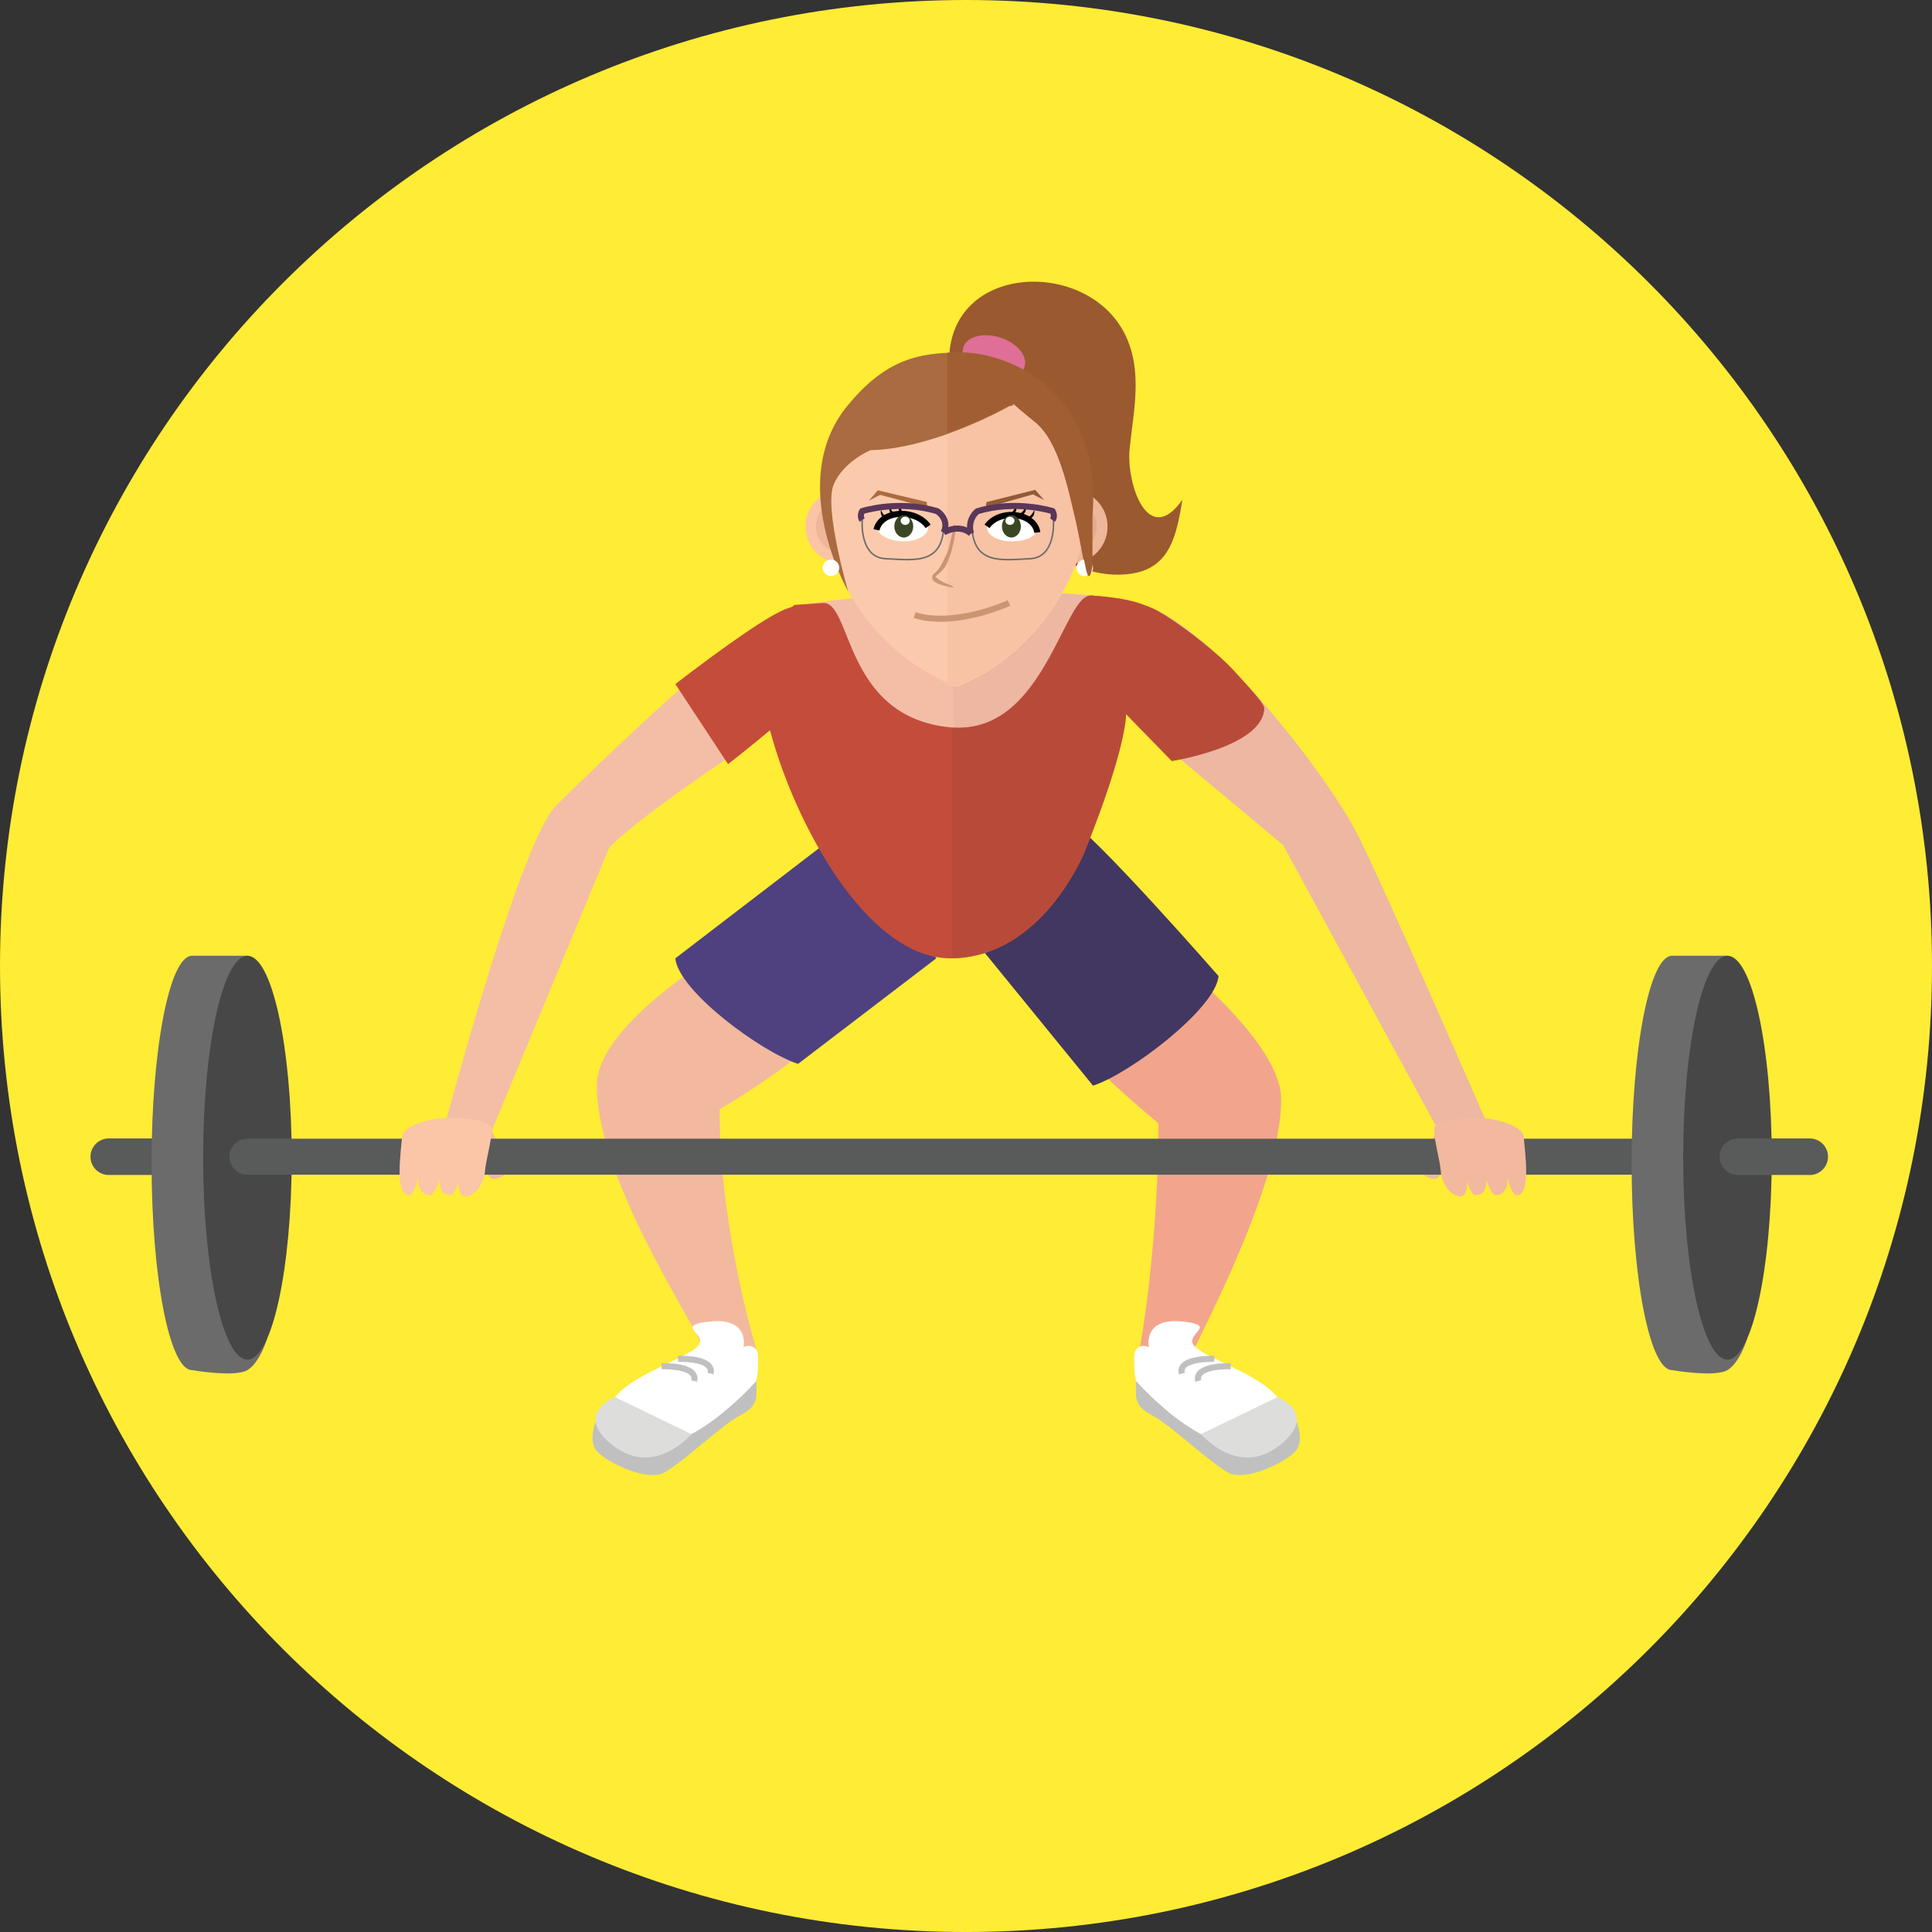 <?xml version="1.0" encoding="UTF-8"?> <!-- Generator: Adobe Illustrator 15.0.0, SVG Export Plug-In . SVG Version: 6.00 Build 0) --> <svg xmlns="http://www.w3.org/2000/svg" xmlns:xlink="http://www.w3.org/1999/xlink" id="Layer_1" x="0px" y="0px" width="385.71px" height="385.712px" viewBox="13.891 10.375 385.71 385.712" xml:space="preserve"><rect x="13.891" y="10.375" width="385.71" height="385.712" fill="#333333" stroke="none"/> <g> <g> <g> <defs> <path id="SVGID_1_" d="M13.891,203.23c0,106.51,86.344,192.857,192.855,192.857c106.512,0,192.855-86.347,192.855-192.857 S313.257,10.375,206.746,10.375C100.235,10.375,13.891,96.72,13.891,203.23"></path> </defs> <clipPath id="SVGID_2_"> <use xlink:href="#SVGID_1_" overflow="visible"></use> </clipPath> <rect clip-path="url(#SVGID_2_)" fill="#FFEC35" width="411" height="411"></rect> </g> <g> <defs> <path id="SVGID_3_" d="M13.891,203.23c0,106.51,86.344,192.857,192.855,192.857c106.512,0,192.855-86.347,192.855-192.857 S313.257,10.375,206.746,10.375C100.235,10.375,13.891,96.72,13.891,203.23"></path> </defs> <clipPath id="SVGID_4_"> <use xlink:href="#SVGID_3_" overflow="visible"></use> </clipPath> <path clip-path="url(#SVGID_4_)" fill="#F2B99E" d="M111.546,242.666c-0.536,2.047-0.238,3.695,2.069,2.809 c1.469-0.565,1.871-1.574,1.556-3.009c-0.54-2.47-2.635-4.655-3.275-6.8"></path> </g> <g> <defs> <path id="SVGID_5_" d="M13.891,203.23c0,106.51,86.344,192.857,192.855,192.857c106.512,0,192.855-86.347,192.855-192.857 S313.257,10.375,206.746,10.375C100.235,10.375,13.891,96.72,13.891,203.23"></path> </defs> <clipPath id="SVGID_6_"> <use xlink:href="#SVGID_5_" overflow="visible"></use> </clipPath> <path clip-path="url(#SVGID_6_)" fill="#F2B99E" d="M301.188,242.666c0.535,2.047,0.238,3.695-2.069,2.809 c-1.47-0.565-1.871-1.574-1.558-3.009c0.541-2.47,2.637-4.655,3.276-6.8"></path> </g> <g> <defs> <path id="SVGID_7_" d="M13.891,203.23c0,106.51,86.344,192.857,192.855,192.857c106.512,0,192.855-86.347,192.855-192.857 S313.257,10.375,206.746,10.375C100.235,10.375,13.891,96.72,13.891,203.23"></path> </defs> <clipPath id="SVGID_8_"> <use xlink:href="#SVGID_7_" overflow="visible"></use> </clipPath> <line clip-path="url(#SVGID_8_)" fill="none" stroke="#595A5A" stroke-width="7.296" stroke-linecap="round" stroke-miterlimit="10" x1="35.606" y1="241.305" x2="44.151" y2="241.305"></line> </g> <g> <defs> <path id="SVGID_9_" d="M13.891,203.23c0,106.51,86.344,192.857,192.855,192.857c106.512,0,192.855-86.347,192.855-192.857 S313.257,10.375,206.746,10.375C100.235,10.375,13.891,96.72,13.891,203.23"></path> </defs> <clipPath id="SVGID_10_"> <use xlink:href="#SVGID_9_" overflow="visible"></use> </clipPath> <path clip-path="url(#SVGID_10_)" fill="#6B6B6B" d="M63.286,201.188H52.214c-4.454,0-8.063,18.52-8.063,41.359 c0,22.844,3.609,41.357,8.063,41.357c0,0,8.567,1.496,11.072,0c2.505-1.492,3.943-6.32,3.943-6.32L63.286,201.188z"></path> </g> <g> <defs> <path id="SVGID_11_" d="M13.891,203.23c0,106.51,86.344,192.857,192.855,192.857c106.512,0,192.855-86.347,192.855-192.857 S313.257,10.375,206.746,10.375C100.235,10.375,13.891,96.72,13.891,203.23"></path> </defs> <clipPath id="SVGID_12_"> <use xlink:href="#SVGID_11_" overflow="visible"></use> </clipPath> <path clip-path="url(#SVGID_12_)" fill="#474748" d="M72.128,241.502c0,22.266-3.958,40.312-8.842,40.312 c-4.883,0-8.842-18.049-8.842-40.312s3.959-40.314,8.842-40.314C68.17,201.188,72.128,219.238,72.128,241.502"></path> </g> <g> <defs> <path id="SVGID_13_" d="M13.891,203.23c0,106.51,86.344,192.857,192.855,192.857c106.512,0,192.855-86.347,192.855-192.857 S313.257,10.375,206.746,10.375C100.235,10.375,13.891,96.72,13.891,203.23"></path> </defs> <clipPath id="SVGID_14_"> <use xlink:href="#SVGID_13_" overflow="visible"></use> </clipPath> <path clip-path="url(#SVGID_14_)" fill="#F2B99E" d="M163.185,197.119c0,0-30.161,16.402-30.146,29.999 c0.017,18.924,20.025,48.282,20.617,51.237c0.591,2.957,11.583,2.576,11.583,2.576s-7.686-24.261-7.686-49.086 c0,0,21.56-12.463,24.528-20.529L163.185,197.119z"></path> </g> <g> <defs> <path id="SVGID_15_" d="M13.891,203.23c0,106.51,86.344,192.857,192.855,192.857c106.512,0,192.855-86.347,192.855-192.857 S313.257,10.375,206.746,10.375C100.235,10.375,13.891,96.72,13.891,203.23"></path> </defs> <clipPath id="SVGID_16_"> <use xlink:href="#SVGID_15_" overflow="visible"></use> </clipPath> <path clip-path="url(#SVGID_16_)" fill="#F2A58C" d="M240.412,195.469c0,0,29.273,20.834,29.261,34.432 c-0.019,18.924-19.795,53.358-20.387,56.314c-0.591,2.955-7.804-6.885-7.804-6.885s3.675-19.876,3.675-44.702 c0,0-20.675-16.896-23.642-24.961L240.412,195.469z"></path> </g> <g> <defs> <path id="SVGID_17_" d="M13.891,203.23c0,106.51,86.344,192.857,192.855,192.857c106.512,0,192.855-86.347,192.855-192.857 S313.257,10.375,206.746,10.375C100.235,10.375,13.891,96.72,13.891,203.23"></path> </defs> <clipPath id="SVGID_18_"> <use xlink:href="#SVGID_17_" overflow="visible"></use> </clipPath> <path clip-path="url(#SVGID_18_)" fill="#4F417F" d="M148.717,201.698l33.363-25.57l18.743,25.563l-27.602,21.079 C165.86,220.405,149.308,208.2,148.717,201.698"></path> </g> <g> <defs> <path id="SVGID_19_" d="M13.891,203.23c0,106.51,86.344,192.857,192.855,192.857c106.512,0,192.855-86.347,192.855-192.857 S313.257,10.375,206.746,10.375C100.235,10.375,13.891,96.72,13.891,203.23"></path> </defs> <clipPath id="SVGID_20_"> <use xlink:href="#SVGID_19_" overflow="visible"></use> </clipPath> <path clip-path="url(#SVGID_20_)" fill="#423761" d="M257.168,205.246c0,0-25.445-29.118-30.391-31.567l-17.77,25.101 l23.098,28.338C239.465,224.754,256.576,211.748,257.168,205.246"></path> </g> <g> <defs> <path id="SVGID_21_" d="M13.891,203.23c0,106.51,86.344,192.857,192.855,192.857c106.512,0,192.855-86.347,192.855-192.857 S313.257,10.375,206.746,10.375C100.235,10.375,13.891,96.72,13.891,203.23"></path> </defs> <clipPath id="SVGID_22_"> <use xlink:href="#SVGID_21_" overflow="visible"></use> </clipPath> <path clip-path="url(#SVGID_22_)" fill="#9A592F" d="M203.379,82.297c0.12-19.403,27.438-20.368,35.037-5.32 c3.738,7.404,1.74,15.549,0.99,23.023c-0.68,6.78,3.627,19.949,10.55,10.138c-1.147,6.774-2.298,13.455-9.929,14.721 c-6.879,1.139-13.904-1.76-18.916-6.622c-5.461-5.298-8.823-11.508-11.678-18.208c-1.277-2.999-3.279-5.446-4.443-8.246 c-1.389-3.345-0.175-6.377-1.021-9.486"></path> </g> <g> <defs> <path id="SVGID_23_" d="M13.891,203.23c0,106.51,86.344,192.857,192.855,192.857c106.512,0,192.855-86.347,192.855-192.857 S313.257,10.375,206.746,10.375C100.235,10.375,13.891,96.72,13.891,203.23"></path> </defs> <clipPath id="SVGID_24_"> <use xlink:href="#SVGID_23_" overflow="visible"></use> </clipPath> <path clip-path="url(#SVGID_24_)" fill="#DF6F96" d="M218.436,83.572c-0.68,2.143-3.965,3.013-7.342,1.943 c-3.377-1.068-5.563-3.671-4.886-5.812c0.681-2.145,3.966-3.015,7.342-1.945C216.926,78.826,219.111,81.429,218.436,83.572"></path> </g> <g> <defs> <path id="SVGID_25_" d="M13.891,203.23c0,106.51,86.344,192.857,192.855,192.857c106.512,0,192.855-86.347,192.855-192.857 S313.257,10.375,206.746,10.375C100.235,10.375,13.891,96.72,13.891,203.23"></path> </defs> <clipPath id="SVGID_26_"> <use xlink:href="#SVGID_25_" overflow="visible"></use> </clipPath> <path clip-path="url(#SVGID_26_)" fill="#F4BEA6" d="M100.705,242.473c0,0,16.519-63.802,24.3-71.391 c7.782-7.587,37.437-36.54,46.255-39.286c8.82-2.748,58.623-5.926,72.629,0c14.008,5.926,36.787,38.92,39.383,49.218 c2.594,10.297,28.06,54.955,28.06,54.955h-9.103l-29.654-58.601l-33.872-24.472c0,0-0.504,8.216-11.925,23.695 c0,0-14.541,17.105-21.021,14.395c-6.482-2.709-33.453-16.897-38.129-34.838c0,0-24.202,15.52-32.089,23.407l-24.978,60.208"></path> </g> <g> <defs> <path id="SVGID_27_" d="M13.891,203.23c0,106.51,86.344,192.857,192.855,192.857c106.512,0,192.855-86.347,192.855-192.857 S313.257,10.375,206.746,10.375C100.235,10.375,13.891,96.72,13.891,203.23"></path> </defs> <clipPath id="SVGID_28_"> <use xlink:href="#SVGID_27_" overflow="visible"></use> </clipPath> <path clip-path="url(#SVGID_28_)" fill="#EDB7A2" d="M203.396,128.512c14.896-0.325,33.69,0.405,40.495,3.284 c14.006,5.926,34.976,33.686,40.584,44.332c4.949,9.396,26.856,59.841,26.856,59.841l-10.494-0.303l-30.798-56.598 l-31.337-26.172c0,0-0.504,8.216-11.925,23.695c0,0-14.541,17.105-21.021,14.395"></path> </g> <g> <defs> <path id="SVGID_29_" d="M13.891,203.23c0,106.51,86.344,192.857,192.855,192.857c106.512,0,192.855-86.347,192.855-192.857 S313.257,10.375,206.746,10.375C100.235,10.375,13.891,96.72,13.891,203.23"></path> </defs> <clipPath id="SVGID_30_"> <use xlink:href="#SVGID_29_" overflow="visible"></use> </clipPath> <path clip-path="url(#SVGID_30_)" fill="#C44C3A" d="M159.244,162.933c4.997-3.909,8.384-6.785,8.384-6.785 c4.676,17.941,19.147,45.551,36.046,45.551c18.309,0.002,26.781-21.28,26.781-21.28c8.58-21.313,8.247-27.523,8.247-27.523 l9.146,9.401c0,0,18.166-2.806,18.435-10.505c0.03-0.88-2.244-3.3-5.916-7.359c-4.019-4.441-13.218-11.259-16.476-12.637 c-3.35-1.418-5.59-2.019-11.979-2.527c-5.742-0.455-9.572,28.096-28.238,26.323c-21.505-2.043-19.61-25.259-25.53-24.832 c-9.125,0.658-3.962,0.127-6.884,1.036c-3.484,1.084-12.468,7.415-22.543,15.148L159.244,162.933z"></path> </g> <g> <defs> <path id="SVGID_31_" d="M13.891,203.23c0,106.51,86.344,192.857,192.855,192.857c106.512,0,192.855-86.347,192.855-192.857 S313.257,10.375,206.746,10.375C100.235,10.375,13.891,96.72,13.891,203.23"></path> </defs> <clipPath id="SVGID_32_"> <use xlink:href="#SVGID_31_" overflow="visible"></use> </clipPath> <path clip-path="url(#SVGID_32_)" fill="#FBC4A5" d="M189.455,115.508c0,4.073-3.302,7.375-7.375,7.375 c-4.073,0-7.376-3.302-7.376-7.375c0-4.073,3.303-7.378,7.376-7.378C186.153,108.13,189.455,111.435,189.455,115.508"></path> </g> <g> <defs> <path id="SVGID_33_" d="M13.891,203.23c0,106.51,86.344,192.857,192.855,192.857c106.512,0,192.855-86.347,192.855-192.857 S313.257,10.375,206.746,10.375C100.235,10.375,13.891,96.72,13.891,203.23"></path> </defs> <clipPath id="SVGID_34_"> <use xlink:href="#SVGID_33_" overflow="visible"></use> </clipPath> <path clip-path="url(#SVGID_34_)" fill="#EFB79A" d="M187.389,115.508c0,2.929-2.377,5.309-5.309,5.309 c-2.931,0-5.309-2.38-5.309-5.309c0-2.933,2.378-5.307,5.309-5.307C185.012,110.201,187.389,112.575,187.389,115.508"></path> </g> <g> <defs> <path id="SVGID_35_" d="M13.891,203.23c0,106.51,86.344,192.857,192.855,192.857c106.512,0,192.855-86.347,192.855-192.857 S313.257,10.375,206.746,10.375C100.235,10.375,13.891,96.72,13.891,203.23"></path> </defs> <clipPath id="SVGID_36_"> <use xlink:href="#SVGID_35_" overflow="visible"></use> </clipPath> <path clip-path="url(#SVGID_36_)" fill="#FBCAAC" d="M231.512,108c0,0,0.002,0.202,0.002,0.146 c0-14.738-11.945-26.531-26.685-26.531c-14.737,0-26.684,12.027-26.684,26.765c0,1.142,0.08,2.307,0.22,3.413 c1.291,16.391,11.907,29.87,26.55,35.708C220.504,141.285,231.529,125,231.598,108H231.512z"></path> </g> <g> <defs> <path id="SVGID_37_" d="M13.891,203.23c0,106.51,86.344,192.857,192.855,192.857c106.512,0,192.855-86.347,192.855-192.857 S313.257,10.375,206.746,10.375C100.235,10.375,13.891,96.72,13.891,203.23"></path> </defs> <clipPath id="SVGID_38_"> <use xlink:href="#SVGID_37_" overflow="visible"></use> </clipPath> <path clip-path="url(#SVGID_38_)" fill="#EFB79A" d="M235.004,115.508c0,4.073-3.305,7.375-7.376,7.375 c-4.073,0-7.379-3.302-7.379-7.375c0-4.073,3.306-7.378,7.379-7.378C231.699,108.13,235.004,111.435,235.004,115.508"></path> </g> <g> <defs> <path id="SVGID_39_" d="M13.891,203.23c0,106.51,86.344,192.857,192.855,192.857c106.512,0,192.855-86.347,192.855-192.857 S313.257,10.375,206.746,10.375C100.235,10.375,13.891,96.72,13.891,203.23"></path> </defs> <clipPath id="SVGID_40_"> <use xlink:href="#SVGID_39_" overflow="visible"></use> </clipPath> <path clip-path="url(#SVGID_40_)" fill="#E1AC91" d="M232.85,115.508c0,2.885-2.34,5.222-5.222,5.222 c-2.886,0-5.226-2.337-5.226-5.222c0-2.884,2.34-5.223,5.226-5.223C230.51,110.285,232.85,112.624,232.85,115.508"></path> </g> <g> <defs> <path id="SVGID_41_" d="M13.891,203.23c0,106.51,86.344,192.857,192.855,192.857c106.512,0,192.855-86.347,192.855-192.857 S313.257,10.375,206.746,10.375C100.235,10.375,13.891,96.72,13.891,203.23"></path> </defs> <clipPath id="SVGID_42_"> <use xlink:href="#SVGID_41_" overflow="visible"></use> </clipPath> <path clip-path="url(#SVGID_42_)" fill="#F8C2A4" d="M231.512,108c0,0,0.002,0.202,0.002,0.146 c0-14.738-12.781-26.531-27.516-26.531c-0.055,0-0.998,0.16-0.998,0.16v65.332c0,0.032,1.558,0.372,1.641,0.406 C220.229,141.298,231.529,125,231.598,108H231.512z"></path> </g> <g> <defs> <path id="SVGID_43_" d="M13.891,203.23c0,106.51,86.344,192.857,192.855,192.857c106.512,0,192.855-86.347,192.855-192.857 S313.257,10.375,206.746,10.375C100.235,10.375,13.891,96.72,13.891,203.23"></path> </defs> <clipPath id="SVGID_44_"> <use xlink:href="#SVGID_43_" overflow="visible"></use> </clipPath> <path clip-path="url(#SVGID_44_)" fill="#CB9574" d="M204.401,114.888c0,0,0.082,0.25,0.169,0.698 c0.02,0.281,0.095,0.715-0.087,1.948c-0.104,1.124-0.404,1.61-0.556,2.585c-0.075,0.488-0.362,1.062-0.509,1.57 c-0.142,0.505-0.397,0.97-0.621,1.47c-0.469,0.984-1.523,1.782-2.132,2.283c0,0,0.398,0.856,3.152,1.831 c0.371,0.251,0.584,0.408,0.584,0.408s-0.264-0.014-0.712-0.086c-0.448-0.073-1.081-0.199-1.831-0.44 c-0.379-0.129-0.772-0.264-1.228-0.539c-0.115-0.075-0.236-0.154-0.376-0.307c-0.067-0.071-0.154-0.178-0.222-0.353 c-0.067-0.193-0.116-0.49,0.098-0.804c0.024-0.037,0.051-0.072,0.081-0.105l0.049-0.053l0.031-0.029l0.013-0.015l0.007-0.007 l0.084-0.066l0.005-0.002l0.028-0.025l0.11-0.096c0.076-0.062,0.151-0.127,0.217-0.202c0.292-0.278,0.549-0.608,0.789-0.973 c0.237-0.369,0.46-0.761,0.651-1.179c0.388-0.837,0.804-1.541,1.06-2.412c0.255-0.871,0.473-1.938,0.651-2.665 c0.182-0.734,0.215-1.317,0.322-1.746C204.333,115.141,204.401,114.888,204.401,114.888"></path> </g> <g> <defs> <path id="SVGID_45_" d="M13.891,203.23c0,106.51,86.344,192.857,192.855,192.857c106.512,0,192.855-86.347,192.855-192.857 S313.257,10.375,206.746,10.375C100.235,10.375,13.891,96.72,13.891,203.23"></path> </defs> <clipPath id="SVGID_46_"> <use xlink:href="#SVGID_45_" overflow="visible"></use> </clipPath> <polygon clip-path="url(#SVGID_46_)" fill="#A96B3F" points="187.36,110.333 189.125,108.267 198.886,110.58 199.072,111.719 189.601,109.164 "></polygon> </g> <g> <defs> <path id="SVGID_47_" d="M13.891,203.23c0,106.51,86.344,192.857,192.855,192.857c106.512,0,192.855-86.347,192.855-192.857 S313.257,10.375,206.746,10.375C100.235,10.375,13.891,96.72,13.891,203.23"></path> </defs> <clipPath id="SVGID_48_"> <use xlink:href="#SVGID_47_" overflow="visible"></use> </clipPath> <polygon clip-path="url(#SVGID_48_)" fill="#905B36" points="222.355,110.211 220.553,108.169 210.832,110.616 210.661,111.761 220.102,109.073 "></polygon> </g> <g> <defs> <path id="SVGID_49_" d="M13.891,203.23c0,106.51,86.344,192.857,192.855,192.857c106.512,0,192.855-86.347,192.855-192.857 S313.257,10.375,206.746,10.375C100.235,10.375,13.891,96.72,13.891,203.23"></path> </defs> <clipPath id="SVGID_50_"> <use xlink:href="#SVGID_49_" overflow="visible"></use> </clipPath> <path clip-path="url(#SVGID_50_)" d="M191.068,113.655c0,0-0.913-0.354-1.296-1.473c0,0-0.352,1.264,0.942,1.797 C192.008,114.507,191.068,113.655,191.068,113.655"></path> </g> <g> <defs> <path id="SVGID_51_" d="M13.891,203.23c0,106.51,86.344,192.857,192.855,192.857c106.512,0,192.855-86.347,192.855-192.857 S313.257,10.375,206.746,10.375C100.235,10.375,13.891,96.72,13.891,203.23"></path> </defs> <clipPath id="SVGID_52_"> <use xlink:href="#SVGID_51_" overflow="visible"></use> </clipPath> <path clip-path="url(#SVGID_52_)" d="M192.68,112.958c0,0-0.887-0.414-1.195-1.555c0,0-0.436,1.241,0.823,1.853 C193.563,113.868,192.68,112.958,192.68,112.958"></path> </g> <g> <defs> <path id="SVGID_53_" d="M13.891,203.23c0,106.51,86.344,192.857,192.855,192.857c106.512,0,192.855-86.347,192.855-192.857 S313.257,10.375,206.746,10.375C100.235,10.375,13.891,96.72,13.891,203.23"></path> </defs> <clipPath id="SVGID_54_"> <use xlink:href="#SVGID_53_" overflow="visible"></use> </clipPath> <path clip-path="url(#SVGID_54_)" d="M194.414,112.846c0,0-0.807-0.557-0.917-1.732c0,0-0.639,1.148,0.497,1.964 C195.129,113.895,194.414,112.846,194.414,112.846"></path> </g> <g> <defs> <path id="SVGID_55_" d="M13.891,203.23c0,106.51,86.344,192.857,192.855,192.857c106.512,0,192.855-86.347,192.855-192.857 S313.257,10.375,206.746,10.375C100.235,10.375,13.891,96.72,13.891,203.23"></path> </defs> <clipPath id="SVGID_56_"> <use xlink:href="#SVGID_55_" overflow="visible"></use> </clipPath> <path clip-path="url(#SVGID_56_)" fill="#FFFFFF" d="M199.185,115.707c0,1.516-2.165,2.744-4.835,2.744 c-2.671,0-5.34-1.228-5.34-2.744s2.669-2.742,5.34-2.742C197.02,112.965,199.185,114.189,199.185,115.707"></path> </g> <g> <defs> <path id="SVGID_57_" d="M13.891,203.23c0,106.51,86.344,192.857,192.855,192.857c106.512,0,192.855-86.347,192.855-192.857 S313.257,10.375,206.746,10.375C100.235,10.375,13.891,96.72,13.891,203.23"></path> </defs> <clipPath id="SVGID_58_"> <use xlink:href="#SVGID_57_" overflow="visible"></use> </clipPath> <path clip-path="url(#SVGID_58_)" fill="none" stroke="#000000" stroke-width="1.216" stroke-miterlimit="10" d=" M188.874,116.156c0.898-3.974,7.798-4.283,10.311-0.7"></path> </g> <g> <defs> <path id="SVGID_59_" d="M13.891,203.23c0,106.51,86.344,192.857,192.855,192.857c106.512,0,192.855-86.347,192.855-192.857 S313.257,10.375,206.746,10.375C100.235,10.375,13.891,96.72,13.891,203.23"></path> </defs> <clipPath id="SVGID_60_"> <use xlink:href="#SVGID_59_" overflow="visible"></use> </clipPath> <path clip-path="url(#SVGID_60_)" fill="#3A4725" d="M196.211,115.456c0,1.231-0.845,2.229-1.889,2.229 c-1.043,0-1.888-0.998-1.888-2.229s0.845-2.23,1.888-2.23C195.366,113.226,196.211,114.225,196.211,115.456"></path> </g> <g> <defs> <path id="SVGID_61_" d="M13.891,203.23c0,106.51,86.344,192.857,192.855,192.857c106.512,0,192.855-86.347,192.855-192.857 S313.257,10.375,206.746,10.375C100.235,10.375,13.891,96.72,13.891,203.23"></path> </defs> <clipPath id="SVGID_62_"> <use xlink:href="#SVGID_61_" overflow="visible"></use> </clipPath> <path clip-path="url(#SVGID_62_)" fill="#FFFFFF" d="M195.517,114.344c0,0.456-0.406,0.822-0.906,0.822 c-0.497,0-0.904-0.366-0.904-0.822c0-0.452,0.407-0.821,0.904-0.821C195.11,113.523,195.517,113.892,195.517,114.344"></path> </g> <g> <defs> <path id="SVGID_63_" d="M13.891,203.23c0,106.51,86.344,192.857,192.855,192.857c106.512,0,192.855-86.347,192.855-192.857 S313.257,10.375,206.746,10.375C100.235,10.375,13.891,96.72,13.891,203.23"></path> </defs> <clipPath id="SVGID_64_"> <use xlink:href="#SVGID_63_" overflow="visible"></use> </clipPath> <path clip-path="url(#SVGID_64_)" d="M219.062,113.655c0,0,0.914-0.354,1.295-1.473c0,0,0.354,1.264-0.939,1.797 C218.123,114.507,219.062,113.655,219.062,113.655"></path> </g> <g> <defs> <path id="SVGID_65_" d="M13.891,203.23c0,106.51,86.344,192.857,192.855,192.857c106.512,0,192.855-86.347,192.855-192.857 S313.257,10.375,206.746,10.375C100.235,10.375,13.891,96.72,13.891,203.23"></path> </defs> <clipPath id="SVGID_66_"> <use xlink:href="#SVGID_65_" overflow="visible"></use> </clipPath> <path clip-path="url(#SVGID_66_)" d="M217.451,112.958c0,0,0.887-0.414,1.195-1.555c0,0,0.436,1.241-0.821,1.853 C216.566,113.868,217.451,112.958,217.451,112.958"></path> </g> <g> <defs> <path id="SVGID_67_" d="M13.891,203.23c0,106.51,86.344,192.857,192.855,192.857c106.512,0,192.855-86.347,192.855-192.857 S313.257,10.375,206.746,10.375C100.235,10.375,13.891,96.72,13.891,203.23"></path> </defs> <clipPath id="SVGID_68_"> <use xlink:href="#SVGID_67_" overflow="visible"></use> </clipPath> <path clip-path="url(#SVGID_68_)" d="M215.721,112.846c0,0,0.805-0.557,0.914-1.732c0,0,0.639,1.148-0.498,1.964 C215.002,113.895,215.721,112.846,215.721,112.846"></path> </g> <g> <defs> <path id="SVGID_69_" d="M13.891,203.23c0,106.51,86.344,192.857,192.855,192.857c106.512,0,192.855-86.347,192.855-192.857 S313.257,10.375,206.746,10.375C100.235,10.375,13.891,96.72,13.891,203.23"></path> </defs> <clipPath id="SVGID_70_"> <use xlink:href="#SVGID_69_" overflow="visible"></use> </clipPath> <path clip-path="url(#SVGID_70_)" fill="#FFFFFF" d="M210.948,115.707c0,1.516,2.165,2.744,4.833,2.744 c2.67,0,4.795-0.766,5.178-2.295c0.367-1.471-2.508-3.191-5.178-3.191C213.113,112.965,210.948,114.189,210.948,115.707"></path> </g> <g> <defs> <path id="SVGID_71_" d="M13.891,203.23c0,106.51,86.344,192.857,192.855,192.857c106.512,0,192.855-86.347,192.855-192.857 S313.257,10.375,206.746,10.375C100.235,10.375,13.891,96.72,13.891,203.23"></path> </defs> <clipPath id="SVGID_72_"> <use xlink:href="#SVGID_71_" overflow="visible"></use> </clipPath> <path clip-path="url(#SVGID_72_)" fill="none" stroke="#000000" stroke-width="1.216" stroke-miterlimit="10" d=" M220.992,116.677c-0.604-3.973-7.533-4.804-10.044-1.221"></path> </g> <g> <defs> <path id="SVGID_73_" d="M13.891,203.23c0,106.51,86.344,192.857,192.855,192.857c106.512,0,192.855-86.347,192.855-192.857 S313.257,10.375,206.746,10.375C100.235,10.375,13.891,96.72,13.891,203.23"></path> </defs> <clipPath id="SVGID_74_"> <use xlink:href="#SVGID_73_" overflow="visible"></use> </clipPath> <path clip-path="url(#SVGID_74_)" fill="#3A4725" d="M213.922,115.456c0,1.231,0.846,2.229,1.887,2.229 c1.045,0,1.892-0.998,1.892-2.229s-0.847-2.23-1.892-2.23C214.768,113.226,213.922,114.225,213.922,115.456"></path> </g> <g> <defs> <path id="SVGID_75_" d="M13.891,203.23c0,106.51,86.344,192.857,192.855,192.857c106.512,0,192.855-86.347,192.855-192.857 S313.257,10.375,206.746,10.375C100.235,10.375,13.891,96.72,13.891,203.23"></path> </defs> <clipPath id="SVGID_76_"> <use xlink:href="#SVGID_75_" overflow="visible"></use> </clipPath> <path clip-path="url(#SVGID_76_)" fill="#FFFFFF" d="M214.615,114.344c0,0.456,0.406,0.822,0.904,0.822 c0.5,0,0.903-0.366,0.903-0.822c0-0.452-0.403-0.821-0.903-0.821C215.021,113.523,214.615,113.892,214.615,114.344"></path> </g> <g> <defs> <path id="SVGID_77_" d="M13.891,203.23c0,106.51,86.344,192.857,192.855,192.857c106.512,0,192.855-86.347,192.855-192.857 S313.257,10.375,206.746,10.375C100.235,10.375,13.891,96.72,13.891,203.23"></path> </defs> <clipPath id="SVGID_78_"> <use xlink:href="#SVGID_77_" overflow="visible"></use> </clipPath> <path clip-path="url(#SVGID_78_)" fill="#A96B3F" d="M215.496,91.411c0,0-14.926,8.548-27.806,8.842c0,0-5.424,2.206-7.376,6.897 c-1.95,4.693,2.901,21.291,2.901,21.291s-12.526-21.932-0.165-37.03c7.775-9.499,14.509-10.654,22.739-10.654 c10.098-0.002,27.57,8.555,25.809,32.71v9.95c0,0-0.375,4.21-1.144,0.324c-0.203-1.03-1.377-7.722-1.649-8.876 c-1.591-6.679-3.406-16.336-8.188-20.204C211.887,87.598,218.225,91.411,215.496,91.411"></path> </g> <g> <defs> <path id="SVGID_79_" d="M13.891,203.23c0,106.51,86.344,192.857,192.855,192.857c106.512,0,192.855-86.347,192.855-192.857 S313.257,10.375,206.746,10.375C100.235,10.375,13.891,96.72,13.891,203.23"></path> </defs> <clipPath id="SVGID_80_"> <use xlink:href="#SVGID_79_" overflow="visible"></use> </clipPath> <path clip-path="url(#SVGID_80_)" fill="#FFFFFF" d="M181.444,123.741c0,0.91-0.737,1.648-1.65,1.648 c-0.91,0-1.65-0.738-1.65-1.648c0-0.912,0.74-1.651,1.65-1.651C180.708,122.09,181.444,122.829,181.444,123.741"></path> </g> <g> <defs> <path id="SVGID_81_" d="M13.891,203.23c0,106.51,86.344,192.857,192.855,192.857c106.512,0,192.855-86.347,192.855-192.857 S313.257,10.375,206.746,10.375C100.235,10.375,13.891,96.72,13.891,203.23"></path> </defs> <clipPath id="SVGID_82_"> <use xlink:href="#SVGID_81_" overflow="visible"></use> </clipPath> <path clip-path="url(#SVGID_82_)" fill="#FFFFFF" d="M232.104,123.741c0,0.91-0.738,1.648-1.649,1.648 c-0.913,0-1.649-0.738-1.649-1.648c0-0.912,0.736-1.651,1.649-1.651C231.365,122.09,232.104,122.829,232.104,123.741"></path> </g> <g> <defs> <path id="SVGID_83_" d="M13.891,203.23c0,106.51,86.344,192.857,192.855,192.857c106.512,0,192.855-86.347,192.855-192.857 S313.257,10.375,206.746,10.375C100.235,10.375,13.891,96.72,13.891,203.23"></path> </defs> <clipPath id="SVGID_84_"> <use xlink:href="#SVGID_83_" overflow="visible"></use> </clipPath> <path clip-path="url(#SVGID_84_)" fill="none" stroke="#6D6D6D" stroke-width="0.304" stroke-miterlimit="10" d=" M186.029,114.206c0,0-0.628,7.454,4.648,7.706c5.913,0.281,11.97,1.368,11.611-7.76"></path> </g> <g> <defs> <path id="SVGID_85_" d="M13.891,203.23c0,106.51,86.344,192.857,192.855,192.857c106.512,0,192.855-86.347,192.855-192.857 S313.257,10.375,206.746,10.375C100.235,10.375,13.891,96.72,13.891,203.23"></path> </defs> <clipPath id="SVGID_86_"> <use xlink:href="#SVGID_85_" overflow="visible"></use> </clipPath> <path clip-path="url(#SVGID_86_)" fill="none" stroke="#6D6D6D" stroke-width="0.304" stroke-miterlimit="10" d=" M224.195,114.206c0,0,0.625,7.459-4.649,7.711c-5.909,0.284-11.966,1.369-11.604-7.765"></path> </g> <g> <defs> <path id="SVGID_87_" d="M13.891,203.23c0,106.51,86.344,192.857,192.855,192.857c106.512,0,192.855-86.347,192.855-192.857 S313.257,10.375,206.746,10.375C100.235,10.375,13.891,96.72,13.891,203.23"></path> </defs> <clipPath id="SVGID_88_"> <use xlink:href="#SVGID_87_" overflow="visible"></use> </clipPath> <path clip-path="url(#SVGID_88_)" fill="none" stroke="#5A3659" stroke-width="1.216" stroke-miterlimit="10" d=" M186.029,114.201c-0.607-0.861,0-1.789,0-1.789s7.32-2.338,15.008,0.035c0,0,2.479,1.568,1.252,4.244"></path> </g> <g> <defs> <path id="SVGID_89_" d="M13.891,203.23c0,106.51,86.344,192.857,192.855,192.857c106.512,0,192.855-86.347,192.855-192.857 S313.257,10.375,206.746,10.375C100.235,10.375,13.891,96.72,13.891,203.23"></path> </defs> <clipPath id="SVGID_90_"> <use xlink:href="#SVGID_89_" overflow="visible"></use> </clipPath> <path clip-path="url(#SVGID_90_)" fill="none" stroke="#5A3659" stroke-width="1.216" stroke-miterlimit="10" d=" M224.021,114.201c0.604-0.861,0-1.789,0-1.789s-7.316-2.338-15.006,0.035c0,0-2.065,1.499-1.281,4.438"></path> </g> <g> <defs> <path id="SVGID_91_" d="M13.891,203.23c0,106.51,86.344,192.857,192.855,192.857c106.512,0,192.855-86.347,192.855-192.857 S313.257,10.375,206.746,10.375C100.235,10.375,13.891,96.72,13.891,203.23"></path> </defs> <clipPath id="SVGID_92_"> <use xlink:href="#SVGID_91_" overflow="visible"></use> </clipPath> <path clip-path="url(#SVGID_92_)" fill="none" stroke="#5A3659" stroke-width="1.216" stroke-miterlimit="10" d=" M202.289,116.691c0,0,2.973-1.896,5.445,0.193"></path> </g> <g> <defs> <path id="SVGID_93_" d="M13.891,203.23c0,106.51,86.344,192.857,192.855,192.857c106.512,0,192.855-86.347,192.855-192.857 S313.257,10.375,206.746,10.375C100.235,10.375,13.891,96.72,13.891,203.23"></path> </defs> <clipPath id="SVGID_94_"> <use xlink:href="#SVGID_93_" overflow="visible"></use> </clipPath> <path clip-path="url(#SVGID_94_)" fill="none" stroke="#CB9574" stroke-width="1.216" stroke-miterlimit="10" d="M196.5,133.16 c5.715,1.937,14.001-0.253,18.818-2.4"></path> </g> <g> <defs> <path id="SVGID_95_" d="M13.891,203.23c0,106.51,86.344,192.857,192.855,192.857c106.512,0,192.855-86.347,192.855-192.857 S313.257,10.375,206.746,10.375C100.235,10.375,13.891,96.72,13.891,203.23"></path> </defs> <clipPath id="SVGID_96_"> <use xlink:href="#SVGID_95_" overflow="visible"></use> </clipPath> <line clip-path="url(#SVGID_96_)" fill="none" stroke="#595A5A" stroke-width="7.19" stroke-linecap="round" stroke-miterlimit="10" x1="63.286" y1="241.305" x2="357.656" y2="241.305"></line> </g> <g> <defs> <path id="SVGID_97_" d="M13.891,203.23c0,106.51,86.344,192.857,192.855,192.857c106.512,0,192.855-86.347,192.855-192.857 S313.257,10.375,206.746,10.375C100.235,10.375,13.891,96.72,13.891,203.23"></path> </defs> <clipPath id="SVGID_98_"> <use xlink:href="#SVGID_97_" overflow="visible"></use> </clipPath> <path clip-path="url(#SVGID_98_)" fill="#C0C0C0" d="M132.774,294.309c0,0-1.339,3.31,0,5.428 c1.341,2.119,10.247,6.746,13.854,4.559c4.719-2.861,11.348-9.473,15.19-11.441c3.861-1.982,3.019-4.181,3.06-6.775 C164.919,283.482,132.774,294.309,132.774,294.309"></path> </g> <g> <defs> <path id="SVGID_99_" d="M13.891,203.23c0,106.51,86.344,192.857,192.855,192.857c106.512,0,192.855-86.347,192.855-192.857 S313.257,10.375,206.746,10.375C100.235,10.375,13.891,96.72,13.891,203.23"></path> </defs> <clipPath id="SVGID_100_"> <use xlink:href="#SVGID_99_" overflow="visible"></use> </clipPath> <path clip-path="url(#SVGID_100_)" fill="#FFFFFF" d="M162.322,279.33c1.64-0.789,2.878,0.314,2.916,1.604 c0.104,3.707-0.36,5.144-0.36,5.144s-17.15,19.7-27.034,10.417c-9.884-9.282,15.18-14.477,15.811-18.137 c0.354-2.073-4.533-3.375,1.649-4.121C163.694,273.225,162.322,279.33,162.322,279.33"></path> </g> <g> <defs> <path id="SVGID_101_" d="M13.891,203.23c0,106.51,86.344,192.857,192.855,192.857c106.512,0,192.855-86.347,192.855-192.857 S313.257,10.375,206.746,10.375C100.235,10.375,13.891,96.72,13.891,203.23"></path> </defs> <clipPath id="SVGID_102_"> <use xlink:href="#SVGID_101_" overflow="visible"></use> </clipPath> <path clip-path="url(#SVGID_102_)" fill="#DDDDDC" d="M136.64,289.285l15.278,7.398c0,0-7.288,8.676-15.541,2.364 C128.124,292.738,136.64,289.285,136.64,289.285"></path> </g> <g> <defs> <path id="SVGID_103_" d="M13.891,203.23c0,106.51,86.344,192.857,192.855,192.857c106.512,0,192.855-86.347,192.855-192.857 S313.257,10.375,206.746,10.375C100.235,10.375,13.891,96.72,13.891,203.23"></path> </defs> <clipPath id="SVGID_104_"> <use xlink:href="#SVGID_103_" overflow="visible"></use> </clipPath> <path clip-path="url(#SVGID_104_)" fill="none" stroke="#C0C0C0" stroke-width="1.216" stroke-miterlimit="10" d=" M145.97,283.131c0,0,7.315-0.287,6.495,2.945"></path> </g> <g> <defs> <path id="SVGID_105_" d="M13.891,203.23c0,106.51,86.344,192.857,192.855,192.857c106.512,0,192.855-86.347,192.855-192.857 S313.257,10.375,206.746,10.375C100.235,10.375,13.891,96.72,13.891,203.23"></path> </defs> <clipPath id="SVGID_106_"> <use xlink:href="#SVGID_105_" overflow="visible"></use> </clipPath> <path clip-path="url(#SVGID_106_)" fill="none" stroke="#C0C0C0" stroke-width="1.216" stroke-miterlimit="10" d=" M149.249,281.654c0,0,7.314-0.285,6.494,2.945"></path> </g> <g> <defs> <path id="SVGID_107_" d="M13.891,203.23c0,106.51,86.344,192.857,192.855,192.857c106.512,0,192.855-86.347,192.855-192.857 S313.257,10.375,206.746,10.375C100.235,10.375,13.891,96.72,13.891,203.23"></path> </defs> <clipPath id="SVGID_108_"> <use xlink:href="#SVGID_107_" overflow="visible"></use> </clipPath> <path clip-path="url(#SVGID_108_)" fill="#C0C0C0" d="M272.805,294.309c0,0,1.338,3.31,0,5.428 c-1.342,2.119-10.248,6.746-13.855,4.559c-4.719-2.861-11.348-9.473-15.188-11.441c-3.86-1.982-3.02-4.181-3.061-6.775 C240.657,283.48,272.805,294.309,272.805,294.309"></path> </g> <g> <defs> <path id="SVGID_109_" d="M13.891,203.23c0,106.51,86.344,192.857,192.855,192.857c106.512,0,192.855-86.347,192.855-192.857 S313.257,10.375,206.746,10.375C100.235,10.375,13.891,96.72,13.891,203.23"></path> </defs> <clipPath id="SVGID_110_"> <use xlink:href="#SVGID_109_" overflow="visible"></use> </clipPath> <path clip-path="url(#SVGID_110_)" fill="#FFFFFF" d="M243.256,279.33c-1.64-0.789-2.878,0.314-2.917,1.604 c-0.104,3.707,0.36,5.144,0.36,5.144s17.148,19.7,27.035,10.417c9.883-9.282-15.182-14.477-15.812-18.137 c-0.354-2.073,4.534-3.375-1.649-4.121C241.884,273.225,243.256,279.33,243.256,279.33"></path> </g> <g> <defs> <path id="SVGID_111_" d="M13.891,203.23c0,106.51,86.344,192.857,192.855,192.857c106.512,0,192.855-86.347,192.855-192.857 S313.257,10.375,206.746,10.375C100.235,10.375,13.891,96.72,13.891,203.23"></path> </defs> <clipPath id="SVGID_112_"> <use xlink:href="#SVGID_111_" overflow="visible"></use> </clipPath> <path clip-path="url(#SVGID_112_)" fill="#DDDDDC" d="M268.938,289.285l-15.276,7.398c0,0,7.286,8.676,15.541,2.364 C277.453,292.738,268.938,289.285,268.938,289.285"></path> </g> <g> <defs> <path id="SVGID_113_" d="M13.891,203.23c0,106.51,86.344,192.857,192.855,192.857c106.512,0,192.855-86.347,192.855-192.857 S313.257,10.375,206.746,10.375C100.235,10.375,13.891,96.72,13.891,203.23"></path> </defs> <clipPath id="SVGID_114_"> <use xlink:href="#SVGID_113_" overflow="visible"></use> </clipPath> <path clip-path="url(#SVGID_114_)" fill="none" stroke="#C0C0C0" stroke-width="1.216" stroke-miterlimit="10" d=" M259.607,283.131c0,0-7.315-0.287-6.496,2.945"></path> </g> <g> <defs> <path id="SVGID_115_" d="M13.891,203.23c0,106.51,86.344,192.857,192.855,192.857c106.512,0,192.855-86.347,192.855-192.857 S313.257,10.375,206.746,10.375C100.235,10.375,13.891,96.72,13.891,203.23"></path> </defs> <clipPath id="SVGID_116_"> <use xlink:href="#SVGID_115_" overflow="visible"></use> </clipPath> <path clip-path="url(#SVGID_116_)" fill="none" stroke="#C0C0C0" stroke-width="1.216" stroke-miterlimit="10" d=" M256.329,281.654c0,0-7.315-0.285-6.495,2.945"></path> </g> <g> <defs> <path id="SVGID_117_" d="M13.891,203.23c0,106.51,86.344,192.857,192.855,192.857c106.512,0,192.855-86.347,192.855-192.857 S313.257,10.375,206.746,10.375C100.235,10.375,13.891,96.72,13.891,203.23"></path> </defs> <clipPath id="SVGID_118_"> <use xlink:href="#SVGID_117_" overflow="visible"></use> </clipPath> <path clip-path="url(#SVGID_118_)" fill="#6B6B6B" d="M358.765,201.188h-11.072c-4.452,0-8.062,18.52-8.062,41.359 c0,22.844,3.61,41.357,8.062,41.357c0,0,8.567,1.496,11.072,0c2.505-1.492,3.944-6.32,3.944-6.32L358.765,201.188z"></path> </g> <g> <defs> <path id="SVGID_119_" d="M13.891,203.23c0,106.51,86.344,192.857,192.855,192.857c106.512,0,192.855-86.347,192.855-192.857 S313.257,10.375,206.746,10.375C100.235,10.375,13.891,96.72,13.891,203.23"></path> </defs> <clipPath id="SVGID_120_"> <use xlink:href="#SVGID_119_" overflow="visible"></use> </clipPath> <path clip-path="url(#SVGID_120_)" fill="#474748" d="M367.608,241.502c0,22.266-3.959,40.312-8.845,40.312 c-4.883,0-8.841-18.049-8.841-40.312s3.958-40.314,8.841-40.314C363.649,201.188,367.608,219.238,367.608,241.502"></path> </g> <g> <defs> <path id="SVGID_121_" d="M13.891,203.23c0,106.51,86.344,192.857,192.855,192.857c106.512,0,192.855-86.347,192.855-192.857 S313.257,10.375,206.746,10.375C100.235,10.375,13.891,96.72,13.891,203.23"></path> </defs> <clipPath id="SVGID_122_"> <use xlink:href="#SVGID_121_" overflow="visible"></use> </clipPath> <line clip-path="url(#SVGID_122_)" fill="none" stroke="#595A5A" stroke-width="7.296" stroke-linecap="round" stroke-miterlimit="10" x1="360.847" y1="241.305" x2="375.191" y2="241.305"></line> </g> <g> <defs> <path id="SVGID_123_" d="M13.891,203.23c0,106.51,86.344,192.857,192.855,192.857c106.512,0,192.855-86.347,192.855-192.857 S313.257,10.375,206.746,10.375C100.235,10.375,13.891,96.72,13.891,203.23"></path> </defs> <clipPath id="SVGID_124_"> <use xlink:href="#SVGID_123_" overflow="visible"></use> </clipPath> <path clip-path="url(#SVGID_124_)" fill="#FBC5A8" d="M101.143,233.709c0,0-6.782,0.932-6.992,3.75 c-0.209,2.818-1.669,12.314,1.775,11.479c0,0,1.279-1.563,1.422-3.756c0,0-0.378,4.077,2.699,3.762c0,0,1.736-1.986,1.545-3.969 c0,0-0.398,4.086,2.002,3.974l0.522,0.004c0,0,1.565-1.683,1.357-4.083c0,0-0.679,5.766,2.349,4.083c0,0,1.157-0.47,1.772-1.578 c0.559-1.007,1.043-1.672,1.149-3.444c0.104-1.772,1.882-8.021,1.113-8.701C109.177,232.869,101.143,233.709,101.143,233.709"></path> </g> <g> <defs> <path id="SVGID_125_" d="M13.891,203.23c0,106.51,86.344,192.857,192.855,192.857c106.512,0,192.855-86.347,192.855-192.857 S313.257,10.375,206.746,10.375C100.235,10.375,13.891,96.72,13.891,203.23"></path> </defs> <clipPath id="SVGID_126_"> <use xlink:href="#SVGID_125_" overflow="visible"></use> </clipPath> <path clip-path="url(#SVGID_126_)" fill="#F2B99E" d="M311.108,233.709c0,0,6.78,0.932,6.989,3.75 c0.208,2.818,1.669,12.314-1.772,11.479c0,0-1.278-1.563-1.422-3.756c0,0,0.378,4.077-2.699,3.762c0,0-1.736-1.986-1.547-3.969 c0,0,0.398,4.086-2.002,3.974l-0.521,0.004c0,0-1.563-1.683-1.354-4.083c0,0,0.678,5.766-2.35,4.083c0,0-1.158-0.47-1.773-1.578 c-0.559-1.007-1.043-1.672-1.147-3.444s-1.883-8.021-1.114-8.701C303.073,232.869,311.108,233.709,311.108,233.709"></path> </g> <g> <defs> <path id="SVGID_127_" d="M13.891,203.23c0,106.51,86.344,192.857,192.855,192.857c106.512,0,192.855-86.347,192.855-192.857 S313.257,10.375,206.746,10.375C100.235,10.375,13.891,96.72,13.891,203.23"></path> </defs> <clipPath id="SVGID_128_"> <use xlink:href="#SVGID_127_" overflow="visible"></use> </clipPath> <g clip-path="url(#SVGID_128_)"> <g opacity="0.8"> <g> <defs> <rect id="SVGID_129_" x="204" y="129.263" width="62.264" height="72.416"></rect> </defs> <clipPath id="SVGID_130_"> <use xlink:href="#SVGID_129_" overflow="visible"></use> </clipPath> <path clip-path="url(#SVGID_130_)" fill="#B54A39" d="M260.365,144.433c-4.018-4.441-13.217-11.259-16.477-12.637 c-3.349-1.418-5.726-2.019-12.113-2.527C226.092,128.82,223,156.742,204,155.634v46.045c18-0.464,26.316-21.26,26.316-21.26 c8.58-21.313,8.315-27.523,8.315-27.523l9.181,9.401c0,0,18.184-2.806,18.451-10.505 C266.295,150.912,264.037,148.492,260.365,144.433"></path> </g> </g> <g> <defs> <path id="SVGID_131_" d="M13.891,203.23c0,106.51,86.344,192.857,192.855,192.857c106.512,0,192.855-86.347,192.855-192.857 S313.257,10.375,206.746,10.375C100.235,10.375,13.891,96.72,13.891,203.23"></path> </defs> <clipPath id="SVGID_132_"> <use xlink:href="#SVGID_131_" overflow="visible"></use> </clipPath> <path clip-path="url(#SVGID_132_)" fill="#A15E33" d="M205.717,80.757c-0.76,0-1.717,0.01-2.717,0.034v16.038 c7-2.488,12.223-5.418,12.223-5.418c0.739,0,0.949-0.281,0.834-0.549c0.566,0.563,1.894,1.697,4.491,3.799 c4.782,3.868,6.632,13.526,8.222,20.204c0.273,1.155,1.666,7.846,1.869,8.876c0.769,3.886,1.361-0.324,1.361-0.324v-9.95 C234,88.895,215.812,80.755,205.717,80.757"></path> </g> </g> </g> </g> </g> </svg> 